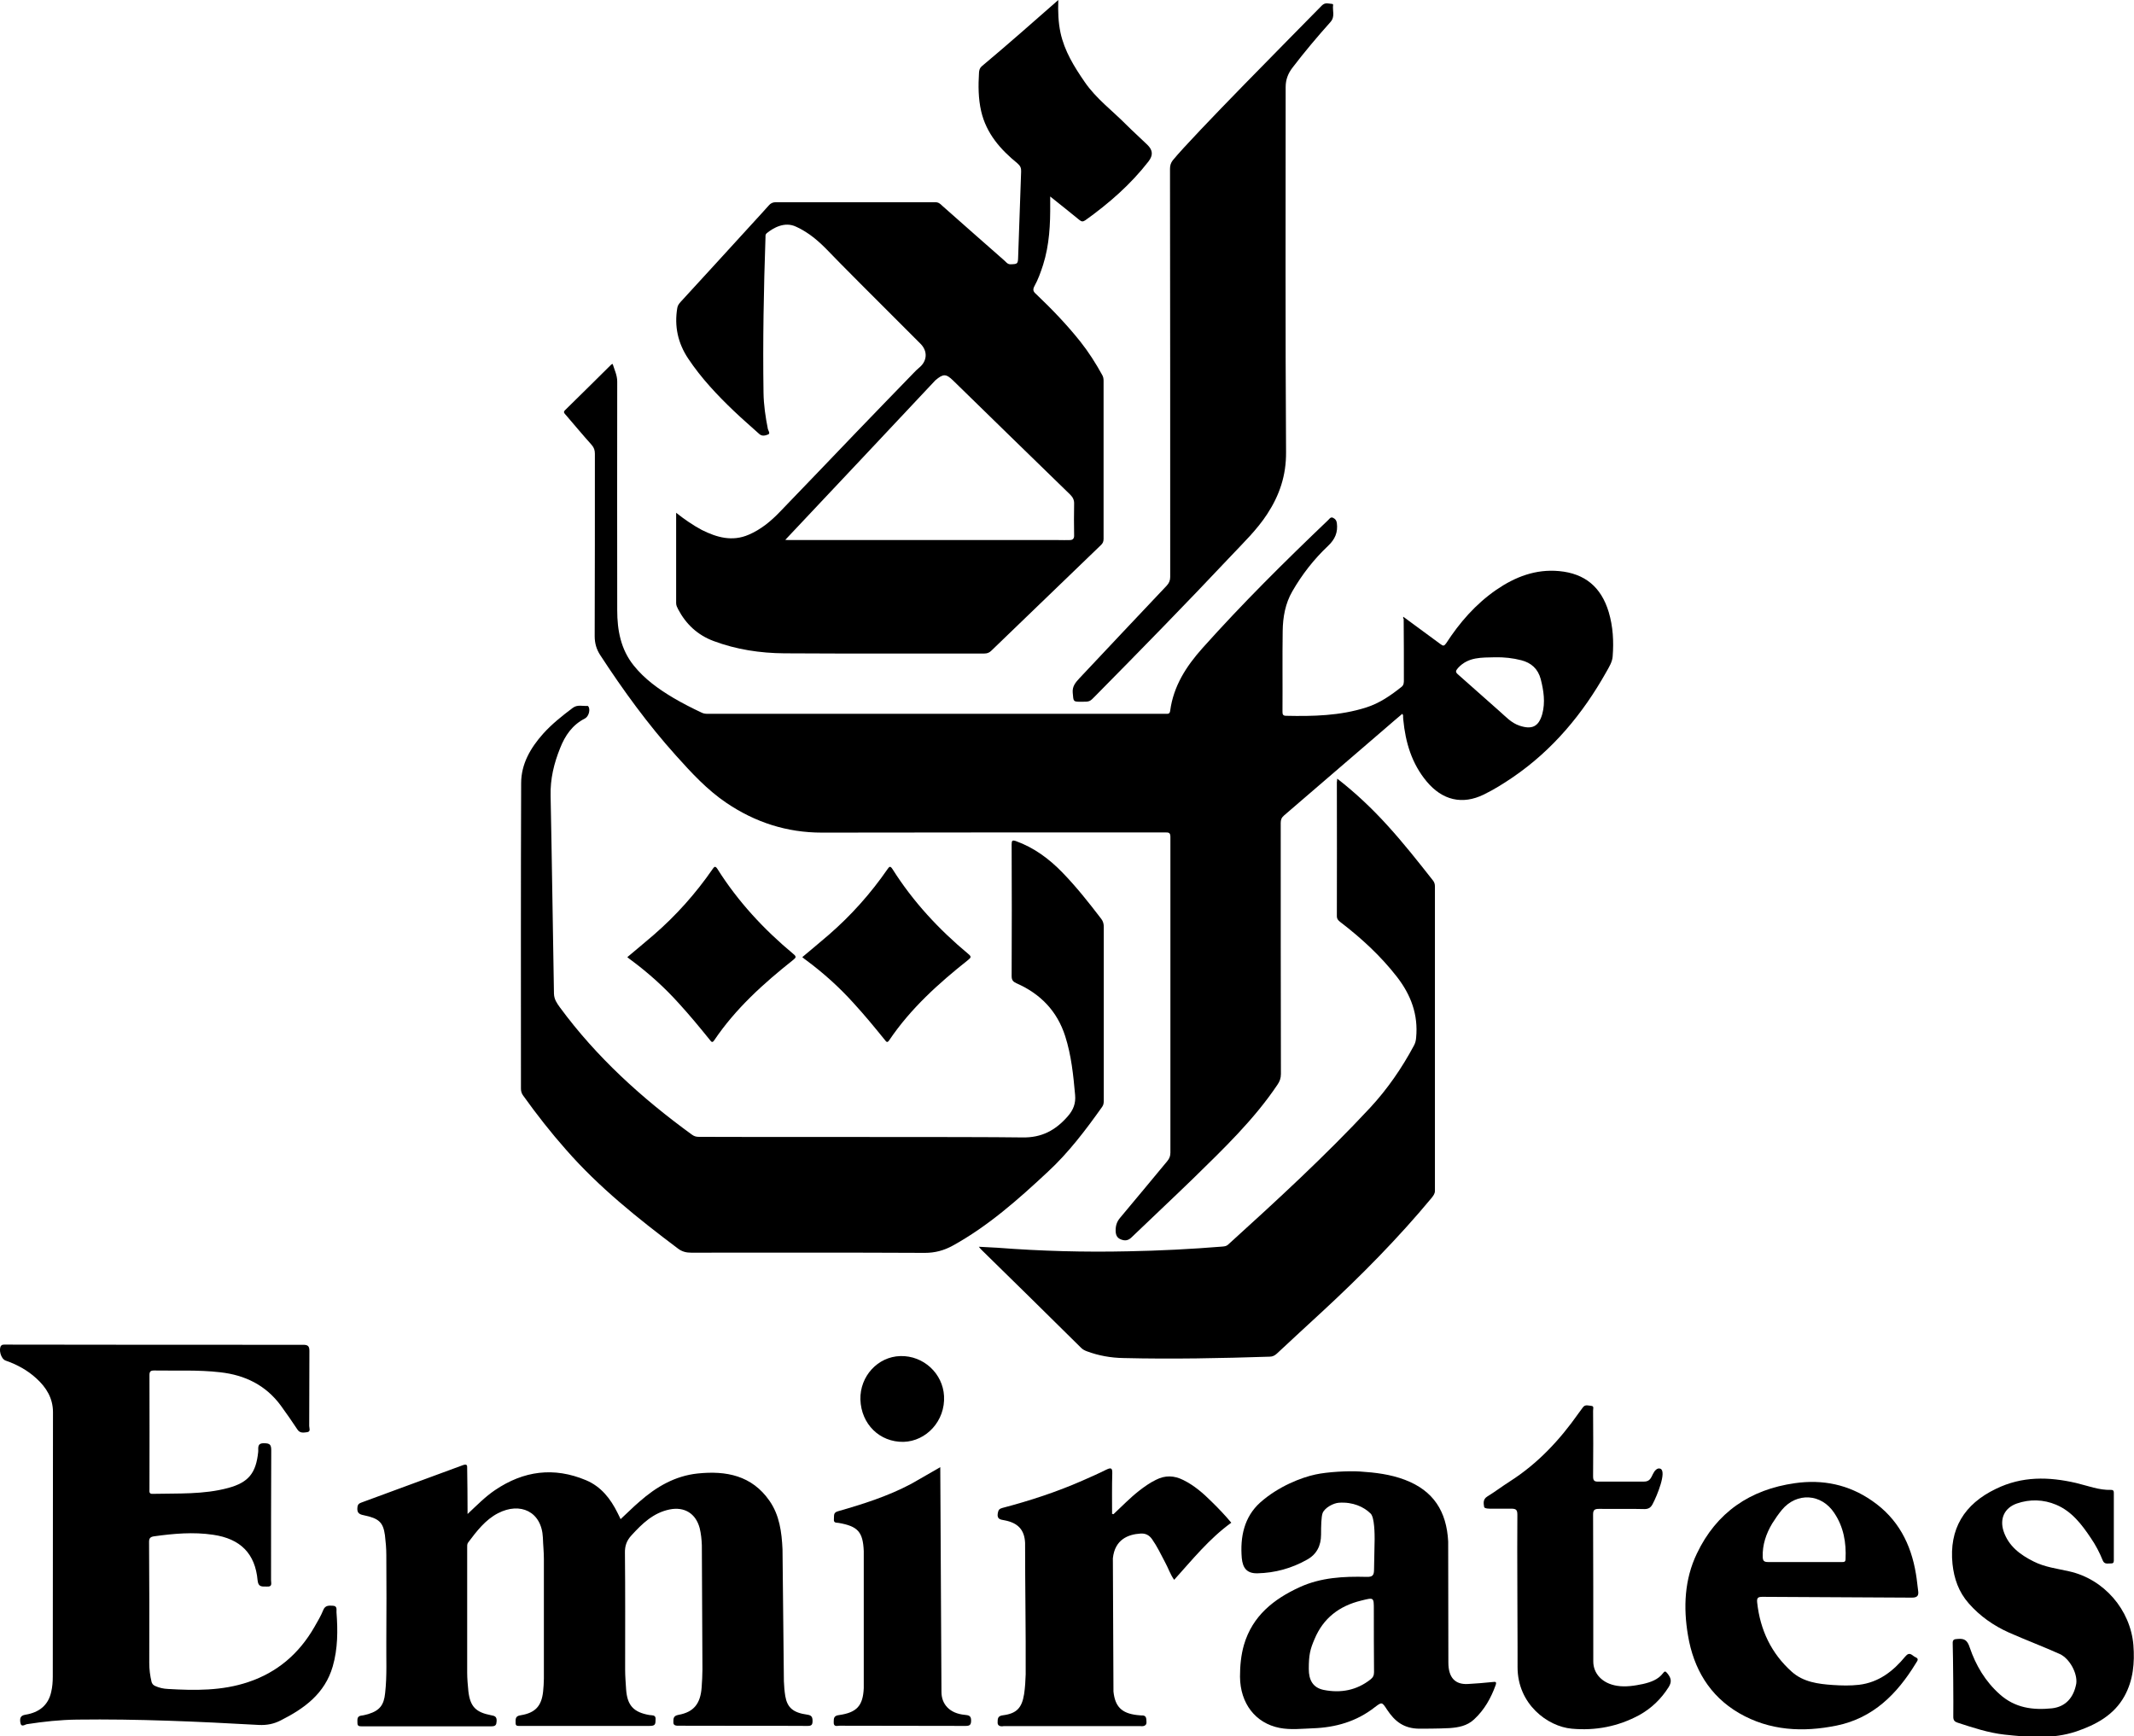 <?xml version="1.0" encoding="utf-8"?>
<!-- Generator: Adobe Illustrator 23.0.3, SVG Export Plug-In . SVG Version: 6.00 Build 0)  -->
<svg version="1.1" id="Layer_1" xmlns="http://www.w3.org/2000/svg" xmlns:xlink="http://www.w3.org/1999/xlink" x="0px" y="0px"
	 viewBox="0 0 1079.4 878.4" style="enable-background:new 0 0 1079.4 878.4;" xml:space="preserve">
<g>
	<path d="M709.8,312c6.5,4.8,12.7,9.3,18.9,13.9c1.3,1,1.8,0.9,2.8-0.5c6.8-10.5,14.9-19.8,25.3-27c9.6-6.6,20-10.6,31.8-9.5
		c13.1,1.2,21.3,8.1,25.1,20.7c2.2,7.4,2.6,14.9,2,22.5c-0.2,2.8-1.8,5.3-3.2,7.8c-11.9,21.2-27.1,39.5-47.3,53.3
		c-4.7,3.2-9.5,6.2-14.6,8.7c-11,5.4-21.1,2.9-29-6.6c-7.5-9-10.7-19.7-11.8-31.2c-0.1-0.7-0.1-1.5-0.1-2.2c0-0.1-0.1-0.3-0.4-0.8
		c-2.8,2.4-5.6,4.7-8.3,7.1c-17.2,14.8-34.3,29.5-51.5,44.3c-1.3,1.1-1.7,2.2-1.7,3.8c0,42.3,0,84.7,0.1,127c0,2.1-0.6,3.8-1.8,5.5
		c-11.9,17.7-27.2,32.3-42.3,47.1c-10.4,10.1-21,20-31.4,30c-1.7,1.7-3.4,1.9-5.4,1.1c-2.1-0.8-2.7-2.4-2.7-4.6
		c0-2.4,0.6-4.4,2.3-6.4c8-9.5,15.9-19.1,23.8-28.6c1.1-1.3,1.6-2.6,1.6-4.3c0-53.2,0-106.5,0-159.7c0-2.2-0.8-2.3-2.6-2.3
		c-57.9,0-115.8,0-173.7,0.1c-17.7,0-33.7-5.2-48.2-15c-9.8-6.6-17.8-15.3-25.6-24c-14.2-15.8-26.7-33-38.3-50.8
		c-1.9-2.9-2.8-6-2.8-9.6c0.1-30.7,0.1-61.5,0.1-92.2c0-1.8-0.4-3.1-1.6-4.5c-4.5-5-8.8-10.2-13.2-15.3c-0.6-0.7-1.4-1.3-0.2-2.4
		c7.8-7.6,15.5-15.3,23.3-23c0.1-0.1,0.3-0.1,0.7-0.3c0.9,3,2.3,5.7,2.3,8.9c0,38.6-0.1,77.2,0,115.7c0,10.1,1.8,19.8,8.3,27.9
		c5.5,6.9,12.6,12,20.2,16.5c4.6,2.7,9.3,5.1,14.2,7.4c1,0.5,2,0.6,3.1,0.6c77.2,0,154.3,0,231.5,0c1.2,0,2.2,0.2,2.4-1.6
		c1.7-12.5,8.1-22.4,16.3-31.6c20.2-22.6,41.7-43.9,63.7-64.9c0.6-0.6,1.2-1.7,2.5-1c1.1,0.6,1.6,1.3,1.8,2.6
		c0.6,4.7-0.9,8.2-4.5,11.6c-7.1,6.7-13.1,14.4-18,22.9c-3.6,6.2-4.8,13.1-4.9,20.1c-0.2,13.6,0,27.2-0.1,40.7
		c0,1.3,0.1,2.2,1.8,2.2c13.7,0.3,27.3,0,40.5-4.2c6.7-2.1,12.5-6.1,18-10.5c1.1-0.9,1.1-2.2,1.1-3.4c0-10.3,0-20.7-0.1-31
		C709.6,312.9,709.7,312.6,709.8,312z M756.2,332.5c-6.7,0.2-13.5-0.3-18.7,5.4c-1.3,1.5-1.4,2.1,0,3.3c7.1,6.2,14,12.5,21.1,18.7
		c3.1,2.7,5.8,5.8,10,7.2c6.3,2.1,9.7,0.5,11.5-5.9c1.6-5.9,0.7-11.9-0.8-17.7c-1.4-5.2-4.8-8.2-9.8-9.5
		C765.2,332.9,760.7,332.4,756.2,332.5z"/>
	<path d="M535.3,0c-0.2,6,0,11.2,1.1,16.5c2,9.3,6.9,17.2,12.2,24.9c5.8,8.5,14.1,14.6,21.2,21.8c3.4,3.4,7,6.6,10.5,10
		c2.9,2.8,3,5.4,0.6,8.5c-9,11.6-20,21.2-31.9,29.7c-1.2,0.8-1.9,0.8-3-0.1c-4.7-3.9-9.6-7.7-14.8-11.9c0,1.4,0,2.4,0,3.5
		c0.1,10.5-0.4,21-3.6,31.1c-1.2,3.7-2.5,7.4-4.4,10.8c-0.9,1.7-0.6,2.7,0.8,3.9c8,7.6,15.7,15.6,22.6,24.3
		c4.1,5.2,7.6,10.7,10.8,16.5c0.6,1,0.8,1.9,0.8,3.1c0,26.7,0,53.3,0,80c0,1.4-0.4,2.3-1.4,3.2c-18.5,17.8-36.9,35.6-55.4,53.4
		c-1,1-2.1,1.4-3.5,1.4c-33.7,0-67.5,0.1-101.2-0.1c-12.2-0.1-24.2-1.9-35.7-6.2c-8.1-3-14-8.5-18-16.1c-0.5-1-1-1.9-1-3.1
		c0-15.1,0-30.1,0-45.7c4.3,3.4,8.5,6.3,13,8.7c7.6,3.8,15.4,6,23.7,2.4c6.1-2.6,11.2-6.8,15.8-11.6c12.8-13.3,25.6-26.6,38.4-40
		c9.7-10.1,19.4-20.1,29.2-30.2c0.9-0.9,1.7-1.8,2.7-2.6c4.2-3.3,4.6-8.4,0.8-12.2c-13.5-13.6-27.1-27-40.6-40.7
		c-5-5-9.6-10.4-15.4-14.5c-2.2-1.5-4.4-2.9-6.9-4c-5.8-2.8-11.6,0.6-14.9,3.3c-0.7,0.6-0.6,1.3-0.6,2c-0.9,26.2-1.4,52.5-1,78.7
		c0.1,6.2,1,12.3,2.2,18.3c0.2,0.9,1.4,2.3,0.1,2.8s-3,1.1-4.5-0.3c-4.2-3.8-8.5-7.5-12.6-11.4c-8.6-8.2-16.7-16.8-23.3-26.7
		c-5.2-7.8-7.1-16.4-5.5-25.7c0.2-1.2,0.9-2.1,1.7-3c12.2-13.3,24.4-26.6,36.6-40c2.6-2.9,5.3-5.7,7.9-8.7c1-1.2,2.1-1.7,3.6-1.7
		c26.9,0,53.8,0,80.7,0c1.6,0,2.5,0.8,3.4,1.7c10.4,9.2,20.8,18.4,31.3,27.6c1,0.8,1.7,2.1,3.3,2.1c3.7-0.1,3.8-0.2,3.9-3.9
		c0.5-14.3,1-28.6,1.5-43c0.1-1.8-0.4-2.9-1.9-4.2c-8.6-7-15.7-15.1-18.3-26.3c-1.5-6.5-1.5-13-1.1-19.6c0.1-1.1,0.3-2.2,1.3-3.1
		C509.4,22.8,522.1,11.6,535.3,0z M397.2,273.1c1,0.1,1.5,0.1,2,0.1c45.3,0,90.6,0,136,0c2.1,0,4.2,0.1,6.2,0c1.4-0.1,2-1,1.9-2.5
		c-0.1-5.2-0.1-10.5,0-15.7c0.1-2-0.6-3.4-2-4.8c-19.8-19.2-39.5-38.5-59.2-57.7c-3.6-3.5-5-3.5-9-0.1
		C472.7,192.9,402.9,267.1,397.2,273.1z"/>
	<path d="M517.1,575.4c9.8,0.2,16.8-3.6,23-10.7c2.8-3.2,4.1-6.5,3.7-10.8c-0.9-10-1.9-20-5-29.7c-4.1-12.8-12.6-21.5-24.7-26.8
		c-1.7-0.8-2.4-1.6-2.4-3.6c0.1-22.2,0.1-44.5,0-66.7c0-1.9,0.4-2.2,2.2-1.6c9.1,3.3,16.7,8.9,23.4,15.8
		c7.2,7.4,13.5,15.4,19.7,23.5c1,1.3,1.3,2.6,1.3,4.1c0,29.2,0,58.3,0,87.5c0,1.2,0,2.4-0.8,3.5c-8.3,11.7-17,23.2-27.5,32.9
		c-14.9,13.9-30.2,27.5-48.2,37.4c-4.4,2.4-8.9,3.6-14,3.6c-39.4-0.2-78.8-0.1-118.2-0.1c-2.5,0-4.6-0.5-6.7-2.1
		c-20.2-15.2-39.9-30.9-56.6-50c-7.7-8.7-14.9-17.9-21.7-27.4c-0.8-1.1-1.1-2.2-1.1-3.5c0-51.5-0.1-103,0.1-154.5
		c0-9.7,4.7-17.8,11.1-25c4.5-5,9.7-9.1,15-13.1c2.4-1.8,5-0.8,7.5-1c0.2,0,0.5,0.4,0.6,0.6c0.8,1.9-0.2,4.9-2,5.8
		c-6.3,3.2-10,8.6-12.5,15c-3.1,7.7-5,15.5-4.8,24c0.5,23.1,1.5,89.9,1.7,100.2c0.1,2.9,1.5,4.8,3,6.9c18.6,25.3,41.5,46,66.8,64.4
		c1.1,0.8,2.1,1.1,3.5,1.1C381.8,575.3,490.8,575,517.1,575.4z"/>
	<path d="M676.4,393.9c9.5,7.4,17.8,15.3,25.5,23.8c8.1,8.9,15.5,18.3,22.9,27.7c0.7,0.9,1,1.8,1,3c0,51.3,0,102.7,0,154
		c0,1.5-0.8,2.4-1.6,3.5c-17.1,20.6-35.9,39.6-55.5,57.7c-7.7,7.1-15.3,14.1-22.9,21.2c-1,0.9-2.1,1.5-3.5,1.5
		c-24.6,0.8-49.3,1.3-74,0.7c-6.4-0.1-12.6-1.2-18.5-3.4c-1.1-0.4-2.1-0.9-3-1.8c-16.7-16.5-33.4-33-50.2-49.4
		c-0.4-0.4-0.8-0.8-1.5-1.7c3.4,0.2,6.4,0.3,9.4,0.5c22,1.7,44.1,2.3,66.2,1.8c15.9-0.3,31.8-1.1,47.7-2.4c1-0.1,1.9-0.2,2.7-0.9
		c24.7-22.4,49.2-44.9,71.9-69.3c8.8-9.5,16.1-20.1,22.2-31.5c0.7-1.3,1-2.6,1.1-4c1.1-11.6-2.6-21.5-9.6-30.6
		c-8.3-10.7-18.1-19.7-28.8-27.9c-1-0.8-1.7-1.5-1.7-3c0.1-22.6,0-45.2,0-67.7C676.3,395.2,676.3,394.8,676.4,393.9z"/>
	<path d="M547.1,355c-4.4,0-4.1,0-4.5-4.5c-0.3-3.3,1.4-5.2,3.3-7.3c14.7-15.6,29.4-31.3,44.2-46.9c1.2-1.3,1.8-2.6,1.8-4.4
		c0-68.8,0-137.7-0.1-206.5c0-1.7,0.4-3,1.4-4.3c10.4-12.7,61.5-64.1,75.4-78.3c1.8-1.8,3.5-0.9,5.3-0.8c0.2,0,0.5,0.3,0.4,0.5
		c-0.4,2.9,1.1,5.9-1.3,8.6c-6.7,7.5-13.2,15.2-19.3,23.2c-2.2,2.9-3.4,6-3.4,9.7c0,61.6-0.2,123.2,0.2,184.7
		c0.1,11.8-3.3,21.8-9.5,31.3c-5.2,8-12.1,14.6-18.6,21.5c-22.4,23.8-45.3,47.2-68.3,70.5C551.2,355,551.2,355,547.1,355z"/>
	<path d="M317.3,484.2c4.5-3.8,9-7.5,13.4-11.3c11.3-9.8,21.2-20.9,29.7-33.2c0.9-1.3,1.4-1.8,2.5-0.1c10.4,16.5,23.5,30.6,38.4,43
		c1.6,1.3,1.4,1.8-0.1,3c-15,11.9-29.1,24.6-39.9,40.6c-1.1,1.7-1.6,0.6-2.3-0.2c-5.1-6.3-10.2-12.5-15.7-18.5
		c-7.2-8-15.2-15.2-23.8-21.6C318.8,485.4,318.1,484.9,317.3,484.2z"/>
</g>
<g>
	<path d="M236.5,765.9c4.8-4.5,9-8.8,13.9-12.1c14.5-9.8,29.8-11.8,46-5c7.6,3.2,12.4,9.3,16,16.6c0.5,0.9,0.9,1.9,1.5,3.1
		c3.3-3,6.3-6.1,9.6-8.9c8.5-7.5,18-13,29.4-14.2c14.4-1.5,27.4,1,36.3,13.8c5.1,7.3,6.2,15.9,6.6,24.5l0.7,66.8
		c0.1,2.5,0.3,5,0.7,7.5c1,5.8,3.9,8.4,11.1,9.4c2.1,0.3,2.7,1.1,2.7,3.2c0,1.9-0.5,2.5-2.5,2.5c-8.8-0.1-51.9,0-64.7-0.1
		c-1.2,0-3.2,0.2-3.2-1.6c0-2-0.1-3.4,2.6-3.9c7.7-1.4,11.1-5.6,11.7-13.9c0.2-3,0.4-6.1,0.4-9.1l-0.3-62.8
		c-0.1-2.9-0.4-5.8-1.1-8.7c-2-7.4-7.7-10.9-15.2-9.4c-8.3,1.7-13.9,7.2-19.3,13.1c-2.4,2.6-3.4,5.3-3.3,9c0.2,19.7,0.1,39.3,0.1,59
		c0,3.3,0.3,6.7,0.5,10c0.6,8.1,3.8,11.5,11.8,12.9c1.1,0.2,3.1-0.2,3.1,1.8c0,3-0.1,3.7-3.2,3.7h-64.7c-2,0-2.9,0.2-2.9-1.5
		c0-1.9-0.3-3.5,2.6-3.9c7.4-1.2,10.5-4.7,11.3-11.9c0.2-2.2,0.4-4.4,0.4-6.6c0-20.2,0-40.4,0-60.6c0-3.6-0.4-7.1-0.5-10.7
		c-0.6-13.3-11.5-18.2-22.7-12.4c-6.4,3.3-10.8,9.1-15.1,14.8c-0.6,0.8-0.5,1.8-0.5,2.7c0,21,0,42.1,0,63.1c0,3.1,0.3,6.3,0.6,9.4
		c0.9,7.8,3.7,10.7,11.5,12.2c1.7,0.3,2.9,0.6,2.8,2.9c-0.1,2-0.5,2.7-2.7,2.7h-65.3c-1.1,0-2.4,0.1-2.4-1.5c0-1.8-0.4-3.5,1.8-3.9
		c1.2-0.1,2.5-0.5,3.7-0.8c5.8-1.8,7.9-4.6,8.5-10.6c1-8.8,0.5-17.6,0.6-26.3c0.1-14.5,0.1-29.1,0-43.6c0-3.3-0.3-6.7-0.7-10
		c-0.9-6.5-3-8.5-10.8-10.1c-2.6-0.5-3.4-1.5-3.1-4.1c0.2-1.5,0.9-1.9,2-2.3c17.1-6.3,34.2-12.6,51.3-18.9c2-0.7,2.3-0.1,2.2,1.7
		C236.4,750.1,236.5,757.6,236.5,765.9z"/>
	<path d="M153.3,680.3c2.4,0,3.2,0.6,3.2,3.1c-0.1,12.7,0,25.3-0.1,38c0,1,0.9,2.8-1,3.1c-1.7,0.2-3.7,0.7-5-1.4
		c-2.7-4.1-5.5-8.1-8.4-12.1c-7.6-10.3-18.1-15.4-30.6-16.8c-11.2-1.3-22.4-0.7-33.5-0.9c-1.7,0-2.3,0.5-2.3,2.3
		c0.1,19.3,0,38.5,0,57.8c0,1.1-0.3,2.4,1.6,2.3c12.8-0.3,25.8,0.4,38.3-3c10.3-2.8,14-7.6,15.1-18.2c0.2-1.8-0.8-4.5,3-4.4
		c3,0,3.6,0.8,3.6,3.7c-0.1,21.9-0.1,43.7-0.1,65.6c0,1.4,0.8,3.4-2,3.2c-2.2-0.1-4.4,0.6-4.8-3.1c-1.2-13.6-8.7-21.1-22.5-23.1
		c-10-1.5-20-0.6-30,0.8c-1.8,0.3-2.4,1-2.4,2.8c0.1,20.4,0.2,40.8,0.1,61.2c0,3.3,0.4,6.5,1.2,9.8c0.5,1.2,1,1.5,1.8,1.9
		c2,0.9,4.1,1.4,6.4,1.5c13.7,0.8,27.4,1,40.7-3.5c14.7-4.9,25.7-14.4,33.4-27.8c1.6-2.8,3.3-5.6,4.5-8.6c1-2.5,2.9-2.3,4.9-2.2
		c2.4,0.1,1.7,2.2,1.8,3.3c0.7,9.2,0.7,18.4-1.9,27.4c-4,13.8-14.4,21.3-26.3,27.3c-3.5,1.8-7,2.5-11.1,2.3
		c-30.6-1.7-61.2-3.1-91.9-2.7c-8.5,0.1-16.9,1-25.3,2.3c-1,0.1-3,1.9-3.4-0.8c-0.3-2.1-0.1-3.6,2.7-4c6.6-1.1,11.4-4.6,12.9-11.5
		c0.6-2.5,0.8-5.2,0.8-7.8l0.1-133.7c0-7.1-3.4-12.6-8.5-17.2c-4.5-4.1-9.7-6.9-15.4-8.9c-2.6-0.9-3.7-6-2.3-7.6
		c0.6-0.6,1.2-0.5,2.9-0.5C28.6,680.3,128.4,680.3,153.3,680.3z"/>
	<path d="M732.6,841c0,7.8,3.5,11.2,9.8,10.9c4.2-0.2,8.3-0.6,12.5-1c1.3-0.1,2.3-0.4,1.6,1.6c-2.4,6.6-5.7,12.5-10.9,17.3
		c-3.5,3.3-8,4.1-12.4,4.4c-5,0.3-14.2,0.3-15.1,0.3c-8,0-12.6-3.7-16.5-9.6c-2.6-4-2.6-4-6.3-1.2c-9.2,7.2-19.8,10.2-31.2,10.6
		c-5.6,0.2-11.3,0.9-16.9-0.2c-12.2-2.4-19.9-12.4-20-25.9c0-5.4,0.5-10.9,2-16.1c4.3-14.7,15.1-23.2,28.2-29.2
		c10.7-4.9,22.2-5.5,33.8-5.2c3.1,0.1,3.8-0.8,3.8-3.8l0.3-15.3c0-2.1,0-10.9-2-12.9c-3.4-3.4-9-6-16.1-5.5
		c-2.8,0.2-7.1,2.5-8.2,5.2c-0.7,1.8-0.8,6.7-0.8,10.9c0,5.6-2.2,10-7.1,12.7c-7.8,4.4-16.2,6.7-25.1,6.9c-5.2,0.1-7.4-2.5-7.9-7.7
		c-0.9-10.7,1.2-20.8,9.3-28.1c9.2-8.2,20.9-12.7,28-14.2c5.9-1.3,16.6-1.9,22.5-1.5c7.7,0.5,15.3,1.4,22.7,4.2
		c14.5,5.5,21.1,16,21.9,31.2C732.5,791.2,732.6,836.4,732.6,841z M694.9,814.5c0-6.6,0.1-6.4-6.4-4.8c-11.1,2.7-19.2,8.9-23.6,19.5
		c-2.2,5.1-2.9,7.9-2.9,15.1c0,5.6,2.1,9.5,7.6,10.6c8.6,1.7,16.6,0.2,23.6-5.3c1.3-1,1.8-2.1,1.8-3.7
		C694.9,840,694.9,819.1,694.9,814.5z"/>
	<path d="M891.6,807.8c-2.2,0-3.1,0.3-2.8,2.9c1.5,13.8,7.1,25.7,17.5,35c5.8,5.2,13.3,6.2,20.8,6.7c4.4,0.3,8.8,0.4,13.2-0.1
		c10-1.2,17.3-6.9,23.4-14.3c2.3-2.8,3.5-0.4,5.1,0.3c2.2,0.9,0.8,2.1,0.2,3.2c-9.4,15.4-21.5,27.6-39.9,31.4
		c-17.1,3.5-34,2.7-49.5-6.3c-14.9-8.7-23-22.5-25.8-39.3c-2.4-14.1-1.8-28.3,4.5-41.4c9.9-20.8,26.9-32.4,49.6-35.6
		c14.1-2,27.2,0.7,39,8.9c13.1,9,19.7,21.8,22.2,37c0.5,2.8,0.7,5.6,1.1,8.4c0.4,2.5-0.3,3.6-3.1,3.6L891.6,807.8z M931.5,790.2
		c1.1,0,2,0.1,2-1.5c0.4-8.4-1-16.3-5.7-23.3c-6.5-9.9-19-10.6-26.5-1.6c-1.8,2.2-3.4,4.5-4.9,6.9c-3.1,5.2-5,10.8-4.8,16.9
		c0.1,1.9,0.5,2.6,2.8,2.6L931.5,790.2z"/>
	<path d="M563.2,766c4.3-4,8.3-8.2,12.9-11.8c2.7-2.1,5.5-4.1,8.6-5.6c4.7-2.4,9.2-2.2,13.8,0.1c5.5,2.7,10.1,6.7,14.4,11
		c3.5,3.4,6.9,7,9.9,10.6c-11.2,8.1-19.7,18.7-28.9,28.9c-2-2.8-3-6-4.6-8.9c-2.1-4-4-8-6.6-11.7c-1.5-2.1-3.4-3-5.9-2.8
		c-6.2,0.4-12.9,3-13.9,12.5l0.3,67.4c0.8,7.7,4.2,11,11.9,11.9c0.7,0.1,2.2,0.2,2.2,0.2c2.7-0.2,2.5,1.6,2.6,3.4
		c0.1,2.5-2.9,2-2.9,2h-69.4c0,0-3,0.7-3-1.8c0-2.1,0.1-3.4,2.8-3.7c6.9-0.9,9.5-3.8,10.6-10.7c0.5-3.3,0.7-6.7,0.8-10
		c0.1-22.2-0.3-43.9-0.3-66.5c-0.3-6.6-3.6-10.1-10.3-11.4c-2-0.4-4.1-0.4-3.5-3.7c0.3-1.7,0.9-2.2,2.4-2.6
		c13.7-3.6,27.2-8,40.2-13.7c4.1-1.8,8.2-3.6,12.2-5.6c2.3-1.1,3.2-1.1,3.1,1.8c-0.2,6.9-0.1,13.7-0.1,20.6
		C562.6,765.8,562.9,765.9,563.2,766z"/>
	<path d="M987.7,831.5c-0.1-2.1,0.7-2.3,2.5-2.4c3.4-0.3,4.9,0.6,6.1,4.3c3.1,9.1,7.9,17.2,15.2,23.7c7.7,6.9,16.7,8.1,26.4,7.1
		c7-0.8,11-5.5,12.3-12.5c0.7-5.1-3.3-12.7-8.4-15c-8.5-3.8-17.2-7.1-25.6-10.8c-7.8-3.5-14.7-8.3-20.4-14.8
		c-5.1-5.8-7.4-12.5-8.2-19.9c-1.8-17.7,5.9-30.3,21.9-38c13.3-6.5,26.7-6.2,40.6-3c5.9,1.4,11.6,3.7,17.7,3.5
		c1.4,0,1.4,0.8,1.4,1.9c0,11.1,0,22.2,0,33.3c0,1,0.1,2-1.3,2c-1.6-0.1-3.4,0.7-4.3-1.5c-1.6-4-3.6-7.8-6-11.3
		c-4.6-6.9-9.7-13.6-17.6-16.9c-6.4-2.7-13.3-2.9-19.9-0.6c-6.2,2.2-8.7,7.6-6.7,13.9c2.5,7.6,8.4,12,15.2,15.4
		c5.7,2.9,11.9,3.6,18,5c17.6,3.9,31,19.4,32.5,37.3c0.7,9-0.1,17.8-4.5,25.8c-5.3,9.6-14.4,14.5-24.4,17.9c-12,4-24.1,2.9-36.3,1.6
		c-8.1-0.9-15.9-3.5-23.6-6c-1.6-0.5-2.3-1.2-2.3-3C988.1,862,987.9,837.6,987.7,831.5z"/>
	<path d="M767.5,766.3c0-2.6-0.7-3.1-3.2-3.1h-10.4c0,0-2.9,0.1-3.2-0.8c-0.3-1.8-0.7-3.9,1.5-5.3c3.9-2.4,7.6-5.2,11.5-7.7
		c14.1-9,25.2-20.9,34.7-34.4c0.7-1,1.5-2,2.2-3c1.2-1.7,2.9-0.9,4.3-0.8c1.6,0.1,0.8,1.7,0.9,2.6c0.1,11,0.1,22,0,32.9
		c0,2.1,0.4,2.9,2.7,2.8h22.9c1.9,0,3-0.6,3.9-2.3c0,0,0.5-0.9,0.7-1.4c0.8-1.7,2.2-3.5,3.9-2.8c3.2,1.5-1.7,13.6-4,17.9
		c-0.9,1.7-2,2.5-4.1,2.5c-7.6-0.2-15.3,0-22.9-0.1c-2.2,0-3.1,0.4-3.1,2.8c0.1,24.8,0.1,49.6,0.1,74.4c0,6,4.4,11.1,12,12.3
		c4.3,0.7,8.8,0,13.1-0.9c3.9-0.9,7.7-2.2,10.2-5.5c0.7-0.9,1.1-1.2,2-0.1c1.9,2.3,2.7,4.2,0.8,7.2c-3.8,6-8.7,10.7-14.8,14.1
		c-10.7,5.8-22.2,8-34.2,6.9c-12.2-1.1-27.4-12.4-27.4-31.1C767.7,842.9,767.3,779.3,767.5,766.3z"/>
	<path d="M475.6,742.2l0.6,113.7c0,6.2,4.1,10.9,11.8,11.6c1.8,0.2,3.2,0.3,3.2,2.8c0,2.2-0.6,2.8-2.8,2.8
		c-21.2-0.1-42.5,0-63.7-0.1c-1.2,0-3.1,0.8-3-1.8c0-2.1,0.1-3.3,2.8-3.6c8.9-1.3,12-4.7,12.4-13.6v-69.3c-0.4-9.8-3-12.6-12.7-14.3
		c-1.1-0.2-2.6,0.2-2.4-1.9c0.2-1.7-0.5-3.3,2.1-4c12.6-3.6,25.2-7.6,36.9-13.8C465.6,748,470.7,745,475.6,742.2z"/>
	<path d="M435.2,708c-0.3-11.8,8.8-21.7,20.2-22c11.8-0.3,21.5,8.9,22.1,20.2c0.7,12.6-9,22.9-20.5,23.2
		C444.9,729.6,435.6,720.4,435.2,708z"/>
</g>
<path d="M405.8,484.2c4.5-3.8,9-7.5,13.4-11.3c11.3-9.8,21.2-20.9,29.7-33.2c0.9-1.3,1.4-1.8,2.5-0.1c10.4,16.5,23.5,30.6,38.4,43
	c1.6,1.3,1.4,1.8-0.1,3c-15,11.9-29.1,24.6-39.9,40.6c-1.1,1.7-1.6,0.6-2.3-0.2c-5.1-6.3-10.2-12.5-15.7-18.5
	c-7.2-8-15.2-15.2-23.8-21.6C407.3,485.4,406.6,484.9,405.8,484.2z"/>
</svg>

